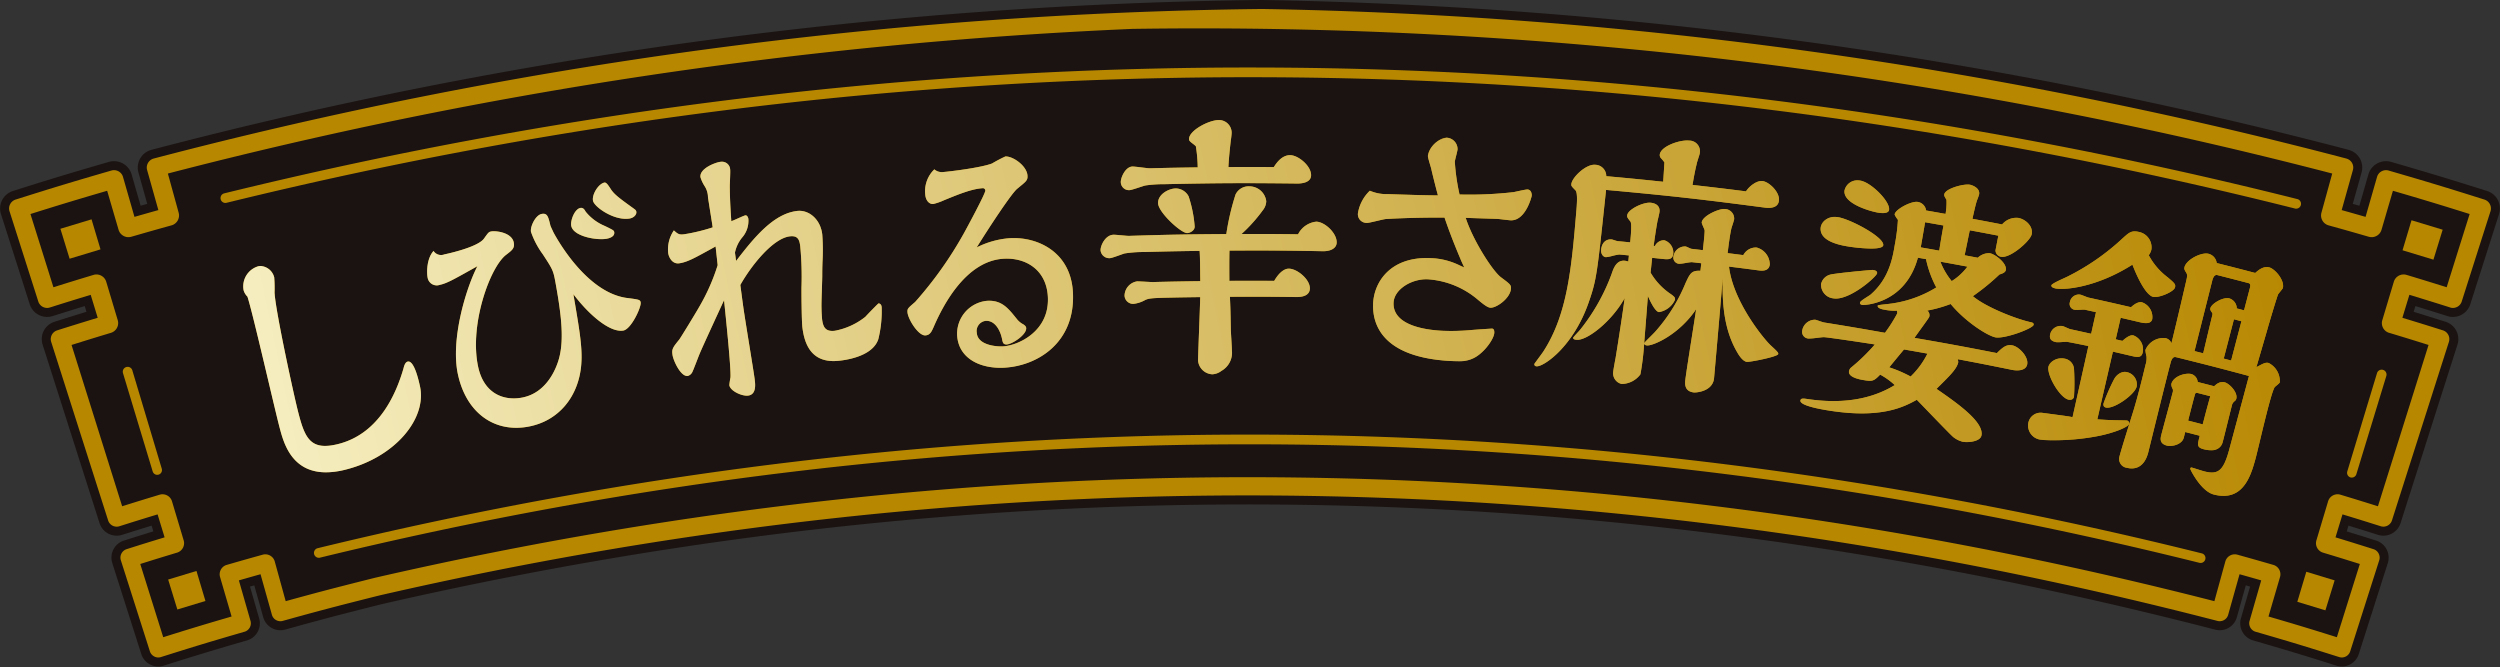 <svg xmlns="http://www.w3.org/2000/svg" xmlns:xlink="http://www.w3.org/1999/xlink" width="463.776" height="123.733" viewBox="0 0 463.776 123.733">
  <rect x="0" y="0" width="463.776" height="123.733" fill="#333333" stroke="none"/>
  <defs>
    <linearGradient id="linear-gradient" x1="1.022" y1="0.749" x2="0" y2="0.789" gradientUnits="objectBoundingBox">
      <stop offset="0" stop-color="#b78700"/>
      <stop offset="1" stop-color="#f6efc2"/>
    </linearGradient>
  </defs>
  <g id="title-lineup03" transform="translate(1.678 1.666)">
    <path id="パス_205" data-name="パス 205" d="M531.222,443.791a1.715,1.715,0,0,0,2.161-1.088c2.142-6.718,3.213-10.074,5.355-16.792a1.735,1.735,0,0,0-1.18-2.15c-7.059-2.234-10.6-3.3-17.694-5.361a1.733,1.733,0,0,0-2.174,1.135c-.855,2.98-1.282,4.469-2.138,7.447-1.771-.508-2.658-.759-4.431-1.257.838-2.985,1.257-4.476,2.093-7.46a1.733,1.733,0,0,0-1.25-2.108,848.088,848.088,0,0,0-201.116-27.74,847.7,847.7,0,0,0-205.6,27.74,1.732,1.732,0,0,0-1.25,2.106c.836,2.985,1.257,4.476,2.093,7.462-1.773.5-2.66.749-4.431,1.257l-2.14-7.447a1.732,1.732,0,0,0-2.172-1.135c-7.1,2.057-10.637,3.127-17.694,5.361a1.735,1.735,0,0,0-1.18,2.15c2.142,6.716,3.213,10.071,5.355,16.789a1.715,1.715,0,0,0,2.161,1.09c3.019-.954,4.529-1.423,7.554-2.345.518,1.7.777,2.556,1.295,4.256-3.006.917-4.508,1.382-7.507,2.332a1.7,1.7,0,0,0-1.122,2.133c4.222,13.242,6.332,19.861,10.556,33.1a1.665,1.665,0,0,0,2.065,1.122c2.844-.9,4.269-1.342,7.119-2.21.518,1.7.779,2.554,1.3,4.258-2.833.864-4.247,1.3-7.072,2.2a1.654,1.654,0,0,0-1.028,2.1c2.142,6.718,3.211,10.074,5.353,16.791a1.642,1.642,0,0,0,2.012,1.139c6.229-1.971,9.353-2.918,15.618-4.734a1.636,1.636,0,0,0,1.037-2.061c-.855-2.98-1.284-4.469-2.14-7.45,1.606-.461,2.409-.689,4.017-1.139.838,2.984,1.257,4.476,2.093,7.462a1.638,1.638,0,0,0,1.965,1.21c5.873-1.634,8.817-2.415,14.716-3.913,1.367-.348,2.05-.518,3.42-.858,114.189-26.2,227.488-24.6,340.879,4.77a1.638,1.638,0,0,0,1.965-1.21c.836-2.987,1.254-4.478,2.093-7.462,1.606.45,2.411.678,4.015,1.139-.855,2.98-1.282,4.469-2.138,7.45a1.634,1.634,0,0,0,1.037,2.061c6.263,1.815,9.389,2.763,15.618,4.734a1.64,1.64,0,0,0,2.01-1.139c2.142-6.718,3.213-10.074,5.355-16.791a1.655,1.655,0,0,0-1.028-2.1c-2.827-.894-4.241-1.331-7.072-2.2.518-1.7.777-2.554,1.3-4.258,2.85.868,4.273,1.31,7.117,2.21a1.666,1.666,0,0,0,2.067-1.122c4.222-13.239,6.334-19.859,10.556-33.1a1.7,1.7,0,0,0-1.122-2.131c-3-.949-4.5-1.417-7.509-2.332.521-1.7.779-2.554,1.3-4.258,3.025.922,4.538,1.391,7.554,2.345" transform="translate(-78.394 -388.416)" fill="#1a1311"/>
    <path id="パス_206" data-name="パス 206" d="M531.222,443.791a1.715,1.715,0,0,0,2.161-1.088c2.142-6.718,3.213-10.074,5.355-16.792a1.735,1.735,0,0,0-1.18-2.15c-7.059-2.234-10.6-3.3-17.694-5.361a1.733,1.733,0,0,0-2.174,1.135c-.855,2.98-1.282,4.469-2.138,7.447-1.771-.508-2.658-.759-4.431-1.257.838-2.985,1.257-4.476,2.093-7.46a1.733,1.733,0,0,0-1.25-2.108,848.088,848.088,0,0,0-201.116-27.74,847.7,847.7,0,0,0-205.6,27.74,1.732,1.732,0,0,0-1.25,2.106c.836,2.985,1.257,4.476,2.093,7.462-1.773.5-2.66.749-4.431,1.257l-2.14-7.447a1.732,1.732,0,0,0-2.172-1.135c-7.1,2.057-10.637,3.127-17.694,5.361a1.735,1.735,0,0,0-1.18,2.15c2.142,6.716,3.213,10.071,5.355,16.789a1.715,1.715,0,0,0,2.161,1.09c3.019-.954,4.529-1.423,7.554-2.345.518,1.7.777,2.556,1.295,4.256-3.006.917-4.508,1.382-7.507,2.332a1.7,1.7,0,0,0-1.122,2.133c4.222,13.242,6.332,19.861,10.556,33.1a1.665,1.665,0,0,0,2.065,1.122c2.844-.9,4.269-1.342,7.119-2.21.518,1.7.779,2.554,1.3,4.258-2.833.864-4.247,1.3-7.072,2.2a1.654,1.654,0,0,0-1.028,2.1c2.142,6.718,3.211,10.074,5.353,16.791a1.642,1.642,0,0,0,2.012,1.139c6.229-1.971,9.353-2.918,15.618-4.734a1.636,1.636,0,0,0,1.037-2.061c-.855-2.98-1.284-4.469-2.14-7.45,1.606-.461,2.409-.689,4.017-1.139.838,2.984,1.257,4.476,2.093,7.462a1.638,1.638,0,0,0,1.965,1.21c5.873-1.634,8.817-2.415,14.716-3.913,1.367-.348,2.05-.518,3.42-.858,114.189-26.2,227.488-24.6,340.879,4.77a1.638,1.638,0,0,0,1.965-1.21c.836-2.987,1.254-4.478,2.093-7.462,1.606.45,2.411.678,4.015,1.139-.855,2.98-1.282,4.469-2.138,7.45a1.634,1.634,0,0,0,1.037,2.061c6.263,1.815,9.389,2.763,15.618,4.734a1.64,1.64,0,0,0,2.01-1.139c2.142-6.718,3.213-10.074,5.355-16.791a1.655,1.655,0,0,0-1.028-2.1c-2.827-.894-4.241-1.331-7.072-2.2.518-1.7.777-2.554,1.3-4.258,2.85.868,4.273,1.31,7.117,2.21a1.666,1.666,0,0,0,2.067-1.122c4.222-13.239,6.334-19.859,10.556-33.1a1.7,1.7,0,0,0-1.122-2.131c-3-.949-4.5-1.417-7.509-2.332.521-1.7.779-2.554,1.3-4.258C526.693,442.368,528.205,442.837,531.222,443.791Z" transform="translate(-78.394 -388.416)" fill="none" stroke="#1a1311" stroke-linecap="round" stroke-linejoin="round" stroke-width="3.337"/>
    <path id="パス_207" data-name="パス 207" d="M293.972,408.543c-2.31-.71-3.464-1.062-5.779-1.754-.666,2.227-1,3.343-1.666,5.57,2.3.687,3.441,1.035,5.734,1.741.683-2.223,1.026-3.334,1.711-5.557" transform="translate(157.49 -367.595)" fill="#b78700"/>
    <path id="パス_208" data-name="パス 208" d="M277.378,442.927c2.086.625,3.128.941,5.21,1.583.685-2.223,1.028-3.337,1.713-5.557-2.1-.646-3.151-.966-5.257-1.6-.666,2.227-1,3.343-1.666,5.57" transform="translate(147.121 -332.952)" fill="#b78700"/>
    <path id="パス_209" data-name="パス 209" d="M84.567,414.018c2.291-.7,3.439-1.052,5.734-1.737-.666-2.227-1-3.343-1.664-5.572-2.313.691-3.469,1.041-5.777,1.751.683,2.221,1.024,3.334,1.707,5.557" transform="translate(-73.333 -367.686)" fill="#b78700"/>
    <path id="パス_210" data-name="パス 210" d="M93.936,444.434c2.082-.64,3.125-.956,5.212-1.579l-1.664-5.57c-2.1.627-3.155.945-5.254,1.591.683,2.221,1.024,3.334,1.707,5.557" transform="translate(-62.714 -333.033)" fill="#b78700"/>
    <path id="パス_211" data-name="パス 211" d="M531.222,443.79a1.715,1.715,0,0,0,2.163-1.088c2.142-6.716,3.211-10.074,5.353-16.789a1.735,1.735,0,0,0-1.18-2.153c-7.057-2.232-10.6-3.3-17.694-5.361a1.731,1.731,0,0,0-2.172,1.137c-.855,2.98-1.282,4.467-2.14,7.447-1.771-.51-2.656-.762-4.431-1.259.838-2.984,1.257-4.476,2.093-7.46a1.73,1.73,0,0,0-1.25-2.108,848.08,848.08,0,0,0-201.114-27.74,847.786,847.786,0,0,0-205.6,27.74,1.731,1.731,0,0,0-1.252,2.106c.838,2.984,1.257,4.478,2.095,7.462-1.775.5-2.66.749-4.433,1.259-.855-2.98-1.282-4.469-2.138-7.45a1.732,1.732,0,0,0-2.172-1.135c-7.1,2.057-10.637,3.13-17.694,5.361a1.735,1.735,0,0,0-1.182,2.15L83.825,442.7a1.715,1.715,0,0,0,2.163,1.09c3.017-.954,4.527-1.423,7.552-2.345l1.3,4.258c-3.008.915-4.51,1.38-7.507,2.33a1.7,1.7,0,0,0-1.124,2.133c4.222,13.242,6.334,19.861,10.556,33.1a1.667,1.667,0,0,0,2.067,1.12c2.844-.9,4.267-1.342,7.119-2.21.518,1.7.777,2.556,1.3,4.258-2.833.864-4.247,1.3-7.074,2.2a1.654,1.654,0,0,0-1.028,2.1l5.355,16.789a1.638,1.638,0,0,0,2.01,1.139c6.229-1.971,9.355-2.916,15.618-4.732a1.636,1.636,0,0,0,1.037-2.063c-.855-2.978-1.282-4.469-2.138-7.448,1.6-.463,2.409-.689,4.015-1.141.838,2.985,1.257,4.478,2.095,7.462a1.637,1.637,0,0,0,1.965,1.21c5.871-1.632,8.815-2.415,14.714-3.913,1.367-.346,2.052-.518,3.42-.858,114.189-26.2,227.49-24.6,340.879,4.77a1.637,1.637,0,0,0,1.965-1.21c.838-2.985,1.257-4.478,2.093-7.462,1.609.452,2.411.678,4.017,1.141-.855,2.978-1.284,4.467-2.14,7.448a1.638,1.638,0,0,0,1.037,2.063c6.266,1.813,9.389,2.761,15.62,4.732a1.638,1.638,0,0,0,2.01-1.139c2.142-6.716,3.211-10.074,5.353-16.789a1.654,1.654,0,0,0-1.028-2.1c-2.825-.894-4.239-1.333-7.072-2.2.518-1.7.779-2.556,1.3-4.26,2.85.868,4.275,1.31,7.119,2.21a1.665,1.665,0,0,0,2.065-1.12c4.224-13.242,6.334-19.861,10.558-33.1a1.7,1.7,0,0,0-1.124-2.131c-3-.949-4.5-1.414-7.507-2.33.518-1.7.776-2.556,1.3-4.26,3.025.922,4.536,1.391,7.552,2.345m-11.3,4.71c2.925.883,4.384,1.333,7.3,2.249-3.755,11.97-5.632,17.952-9.389,29.92-2.79-.875-4.19-1.306-6.987-2.153a1.842,1.842,0,0,0-2.272,1.274l-2.144,7.162a1.835,1.835,0,0,0,1.167,2.308c2.754.832,4.13,1.257,6.878,2.118-1.707,5.434-2.558,8.149-4.262,13.585-5.06-1.589-7.6-2.357-12.683-3.842l2.123-7.266a1.818,1.818,0,0,0-1.169-2.293c-2.709-.783-4.064-1.167-6.778-1.924a1.821,1.821,0,0,0-2.2,1.338c-.8,2.918-1.207,4.378-2.01,7.3-113.5-29.126-226.859-30.588-341.086-4.373-1.376.341-2.063.514-3.437.862-5.321,1.35-7.974,2.052-13.274,3.511-.8-2.918-1.205-4.378-2.01-7.3a1.822,1.822,0,0,0-2.2-1.338c-2.714.755-4.07,1.141-6.778,1.924a1.821,1.821,0,0,0-1.171,2.293l2.123,7.266c-5.084,1.485-7.62,2.253-12.683,3.842-1.7-5.436-2.556-8.151-4.26-13.585,2.748-.862,4.122-1.286,6.876-2.118a1.834,1.834,0,0,0,1.167-2.308c-.858-2.865-1.286-4.3-2.144-7.162a1.841,1.841,0,0,0-2.27-1.274c-2.8.847-4.2,1.278-6.989,2.153-3.755-11.968-5.632-17.95-9.387-29.92,2.918-.915,4.378-1.365,7.3-2.249a1.89,1.89,0,0,0,1.274-2.34c-.858-2.865-1.289-4.3-2.146-7.162a1.9,1.9,0,0,0-2.374-1.242c-2.97.9-4.452,1.355-7.415,2.285-1.7-5.436-2.556-8.151-4.262-13.585,5.681-1.781,8.527-2.645,14.231-4.311l2.123,7.264a1.911,1.911,0,0,0,2.381,1.259c2.959-.855,4.442-1.278,7.407-2.1a1.909,1.909,0,0,0,1.361-2.321c-.8-2.918-1.205-4.38-2.01-7.3a857.679,857.679,0,0,1,178.908-26.833,833.656,833.656,0,0,1,222.6,26.833c-.8,2.918-1.205,4.38-2.01,7.3a1.909,1.909,0,0,0,1.361,2.321c2.965.823,4.448,1.246,7.407,2.1a1.907,1.907,0,0,0,2.379-1.259c.849-2.906,1.276-4.358,2.125-7.264,5.7,1.666,8.55,2.53,14.231,4.311-1.707,5.434-2.558,8.149-4.262,13.585-2.963-.93-4.446-1.387-7.415-2.285A1.9,1.9,0,0,0,520.8,439c-.858,2.865-1.289,4.3-2.146,7.162a1.888,1.888,0,0,0,1.274,2.34" transform="translate(-78.394 -388.417)" fill="#b78700"/>
    <path id="パス_212" data-name="パス 212" d="M282.326,439.769a.892.892,0,0,0,1.105-.608c2.223-7.283,3.334-10.927,5.555-18.212a.9.9,0,1,0-1.73-.523c-2.206,7.287-3.307,10.933-5.51,18.225a.889.889,0,0,0,.58,1.118" transform="translate(152.025 -352.872)" fill="#b78700"/>
    <path id="パス_213" data-name="パス 213" d="M88.929,419.575a.9.9,0,0,0-.606,1.126c2.2,7.292,3.3,10.938,5.506,18.229a.881.881,0,1,0,1.687-.508c-2.185-7.3-3.277-10.946-5.461-18.242a.9.9,0,0,0-1.126-.606" transform="translate(-67.186 -353.149)" fill="#b78700"/>
    <path id="パス_214" data-name="パス 214" d="M482.054,417.911q-192.144-48.275-384.58-1.054a.9.9,0,1,0,.459,1.747q191.952-47.11,383.652,1.054a.905.905,0,1,0,.469-1.747" transform="translate(-57.569 -382.651)" fill="#b78700"/>
    <path id="パス_215" data-name="パス 215" d="M455.185,447.477c-116.623-29.073-232.853-29.4-349.653-.96a.906.906,0,0,0,.459,1.749c116.491-28.365,232.414-28.04,348.725.958a.906.906,0,0,0,.469-1.747" transform="translate(-48.346 -346.472)" fill="#b78700"/>
    <path id="パス_216" data-name="パス 216" d="M108.973,437.9c1.246,4.832,2.281,7.174,7.39,5.9,7.842-1.956,10.906-9.779,12.145-14.059.147-.621.367-1.148.779-1.242,1.19-.267,2.029,3.488,2.266,4.553,1.338,5.988-4.559,13.19-13.86,15.507-9.434,2.351-11.3-4.508-12.147-7.725-1.022-3.868-4.983-21.318-5.993-24.386a2.684,2.684,0,0,1-.7-1.158,3.88,3.88,0,0,1,2.688-4.465,2.66,2.66,0,0,1,2.987,2.08,27.187,27.187,0,0,1,.06,2.773c.134,3.238,3.571,19.049,4.39,22.221" transform="translate(-55.33 -363.09)" fill="#b78700"/>
    <path id="パス_217" data-name="パス 217" d="M151.752,424.914c2.338.3,2.53.329,2.611.841.141.873-1.754,4.971-3.226,5.214-2.485.414-6.37-2.927-9.254-6.743,1.163,6.816,1.779,10.261,1.417,13.53-.621,5.589-4.166,9.939-9.645,11.014-6.421,1.261-11.68-2.549-13.2-9.717-1.372-6.458,1.513-15.936,3.618-20.019-4.166,2.325-5.589,3.166-6.944,3.452a1.713,1.713,0,0,1-2.274-1.267c-.2-.913-.228-3.567,1.088-5.015a1.662,1.662,0,0,0,2,.64c1.835-.384,6.355-1.534,7.354-2.933.794-1.111.883-1.233,1.31-1.318.945-.184,3.866.207,4.218,2.046.2,1.073-.314,1.434-1.419,2.283-2.974,2.268-6.825,12.87-5.214,20.659,1.073,5.193,4.873,6.477,8.222,5.82,4.753-.934,6.466-5.839,6.869-7.5.932-3.661.241-8.552-.736-13.922-.39-2.148-.527-2.389-2.349-5.173a15.567,15.567,0,0,1-2.18-4.143c-.181-.971.845-3.119,1.984-3.326,1.043-.19,1.212.467,1.6,2.086.036.2.5,1.126.58,1.323,1.18,2.217,6.494,11.172,13.568,12.173m-4.034-13.348c1.534.745,1.69.826,1.741,1.133.151.926-1.112,1.186-1.442,1.242-1.933.322-6.2-.471-6.537-2.417-.171-.973.627-3.119,1.722-3.307.523-.092.8.39.947.683a9.028,9.028,0,0,0,3.569,2.667m5.845-2.635c.081.514-.457,1.124-1.261,1.252-2.889.463-6.6-2.182-6.786-3.311-.207-1.231,1.086-3.185,2.14-3.36.335-.055.655.42,1.182,1.229.649,1,1.658,1.728,4.35,3.672.222.173.335.262.375.518" transform="translate(-37.19 -371.314)" fill="#b78700"/>
    <path id="パス_218" data-name="パス 218" d="M149.637,428.475c.288,2.163,1.867,11.55,2.127,13.51.122.928.384,2.882-1.2,3.1-1.129.151-3.341-.853-3.492-1.933a12.508,12.508,0,0,1,.213-1.449c.119-1.8-.93-11.731-1.193-14.319-.73,1.57-3.921,8.484-4.51,9.884-.243.563-1.139,2.974-1.359,3.407a1.351,1.351,0,0,1-.862.762c-1.271.192-2.654-2.75-2.831-3.88-.164-1.079.021-1.372,1.25-2.874.235-.3,2.961-4.751,3.674-6.01a37.373,37.373,0,0,0,3.45-7.791l-.384-3.462c-3.693,2.035-5.143,2.886-6.731,3.121-1.312.2-1.943-1.129-2.054-1.85a6.232,6.232,0,0,1,1.047-4.256c.783.725,1.043.843,1.984.706a34.356,34.356,0,0,0,5.214-1.267c-.122-.875-.757-4.777-.873-5.6a3.928,3.928,0,0,0-.568-1.967,6.793,6.793,0,0,1-.823-1.724c-.23-1.647,2.795-2.748,3.659-2.863a1.54,1.54,0,0,1,1.845,1.38c.062.465-.07,2.7-.066,3.155.009.975.019,2.724.279,6.464.416-.107,2.319-1.039,2.6-1.075.333-.043.527.352.567.659a4.709,4.709,0,0,1-1.054,3.334,6.412,6.412,0,0,0-1.434,2.918c.083.619.126.928.207,1.547,3.33-4.328,6.921-8.762,11.328-9.276,2.18-.254,4.35,1.547,4.663,4.388a38.658,38.658,0,0,1,.041,5.071c-.045,1.355-.043,1.641-.045,2.566,0,.723-.124,4-.134,4.67a30.436,30.436,0,0,0,.092,3.339c.183,1.6.691,2.379,2.347,2.2a12.942,12.942,0,0,0,5.681-2.588c.25-.288,2.362-2.483,2.453-2.492s.521.053.58.674a21.665,21.665,0,0,1-.623,5.965c-1.105,3.347-6.477,3.91-7.3,4-5.237.576-6.436-3.292-6.786-6.236-.134-1.135-.179-5.843-.166-7.36a59.1,59.1,0,0,0-.228-7.616c-.151-1.291-.476-2.039-1.937-1.865-3.061.365-7.034,5.218-9.18,9.02.209,1.564.311,2.349.523,3.915" transform="translate(-13.449 -373.361)" fill="#b78700"/>
    <path id="パス_219" data-name="パス 219" d="M175.433,416.4c5.218-.324,11.435,2.554,11.787,10.135.429,9.193-6.481,13.476-12.57,13.875-4.683.307-8.585-1.728-8.9-5.824a6.138,6.138,0,0,1,5.489-6.554c2.775-.192,4,1.4,5.549,3.334a3.661,3.661,0,0,0,1.216,1.02c.425.265.535.491.548.7.075,1.246-2.577,2.97-3.584,3.036-.687.043-.768-.371-.892-.986-.369-1.826-1.431-3.5-3.042-3.388A1.894,1.894,0,0,0,169.389,434c.162,2.227,3.584,2.56,4.909,2.475,2.788-.183,8.608-2.8,8.269-9.188-.269-5.088-4.188-7.328-8.256-7.066-6.923.444-11.125,8.516-12.873,12.521-.427.975-.7,1.626-1.566,1.7-1.331.115-3.23-3-3.341-4.245-.066-.725.064-.789,1.41-1.952a71.36,71.36,0,0,0,8.979-12.621c.668-1.2,4.081-7.533,4.045-8.053a.454.454,0,0,0-.555-.429c-1.954.134-4.326,1.084-7.151,2.244a10.4,10.4,0,0,1-1.954.678c-.757.062-1.393-.67-1.478-1.7a5.622,5.622,0,0,1,1.679-4.727,2.135,2.135,0,0,0,1.63.5c1.146-.09,6.916-.772,9.075-1.589a27.02,27.02,0,0,1,2.47-1.3c1.393-.085,4,1.741,4.1,3.556.051.883-.23,1.054-1.871,2.4-1.1.847-5.6,7.753-7.548,10.912a16.263,16.263,0,0,1,6.065-1.707" transform="translate(10.146 -373.891)" fill="#b78700"/>
    <path id="パス_220" data-name="パス 220" d="M205.515,427.911c.939-1.606,1.924-2.274,2.718-2.266,1.538.015,3.932,1.973,3.9,3.689-.015.937-.764,1.6-2.522,1.577-4.924-.06-7.388-.068-12.311-.043.1,2.182.107,2.592.169,6.029.013.617.2,3.379.2,3.951a3.855,3.855,0,0,1-1.933,3.757,3.035,3.035,0,0,1-1.626.636,2.793,2.793,0,0,1-2.711-2.515c-.011-.883.371-9.935.393-11.806-2.481.032-3.721.053-6.2.109-3.145.068-3.42.188-3.968.41a5.846,5.846,0,0,1-2.246.742,1.612,1.612,0,0,1-1.621-1.51A2.743,2.743,0,0,1,180.09,428c.467-.013,2.515.139,2.935.128,3.511-.09,5.267-.122,8.781-.169-.013-.934-.017-1.4-.03-2.338-.026-1.873-.03-2.34-.09-3.275-4.141.053-6.212.1-10.351.211a21.985,21.985,0,0,0-3.554.262c-.41.1-2.313.858-2.733.875a1.623,1.623,0,0,1-1.741-1.444c-.034-.883.879-2.844,2.383-2.9.469-.017,2.5.226,2.927.213,7.2-.226,10.807-.292,18.014-.337a46.413,46.413,0,0,1,1.713-7.337,2.693,2.693,0,0,1,2.613-1.515,3.157,3.157,0,0,1,3.085,2.763,2.846,2.846,0,0,1-.67,1.713,28.487,28.487,0,0,1-3.919,4.365c4.194-.011,6.293,0,10.487.053a4.3,4.3,0,0,1,3.381-2.34c1.557.026,3.825,2.1,3.785,3.868-.026,1.143-1.254,1.638-2.564,1.613-6.931-.13-10.4-.154-17.329-.117-.041,1.662-.026,4.107-.017,5.615,3.326-.019,4.99-.017,8.318,0m-.058-21.107c.433-.674,1.451-2.227,3.036-2.212,1.487.015,3.906,1.973,3.878,3.74-.019,1.3-1.6,1.538-2.6,1.525-9.856-.117-14.786-.094-24.64.122a23.6,23.6,0,0,0-3.52.241c-.471.113-2.5.851-2.929.864a1.518,1.518,0,0,1-1.619-1.457c-.03-.883.862-2.888,2.155-2.927.527-.017,2.786.339,3.266.326,3.541-.09,5.312-.124,8.851-.171a27.225,27.225,0,0,0-.341-3.9c-.13-.2-.973-.766-1.073-.922a.552.552,0,0,1-.2-.414c-.026-1.609,3.674-3.533,5.513-3.548a2.358,2.358,0,0,1,2.387,2.534c0,.1-.094.988-.141,1.2-.324,2.756-.41,4.16-.454,4.994,3.371-.019,5.054-.019,8.425,0m-16.075,12.245c-1.129.019-5.361-3.846-5.4-5.56-.038-1.613,1.935-2.7,3.268-2.722a2.707,2.707,0,0,1,2.4,1.466,23.361,23.361,0,0,1,1.124,5.6c.011.781-.926,1.21-1.4,1.218" transform="translate(29.175 -377.47)" fill="#b78700"/>
    <path id="パス_221" data-name="パス 221" d="M209.328,405.513c-.075-.42-.668-2.163-.653-2.528.068-1.5,2.089-3.443,3.535-3.373a2.128,2.128,0,0,1,1.967,2.133c-.017.363-.489,2-.506,2.315a37.941,37.941,0,0,0,.875,6.086,71.809,71.809,0,0,0,10-.437c.435-.075,2.283-.518,2.615-.495.715.049.8.89.779,1.15-.011.154-1.15,4.757-3.983,4.567-.378-.026-2.025-.237-2.355-.258-.237-.015-5.3-.162-5.916-.2,1.374,4.241,5.02,9.888,6.534,11.021,1.681,1.259,1.911,1.429,1.865,2.1-.124,1.815-2.705,3.622-3.814,3.552-.506-.032-1.214-.544-2.406-1.553a15.914,15.914,0,0,0-9.2-3.716c-2.929-.137-6.263,1.815-6.359,4.361-.169,4.467,6.748,5.071,9.088,5.19a39.766,39.766,0,0,0,5.207-.13c.6-.058,3.889-.282,3.981-.277.414.028.425.548.408.809-.06.932-1.229,2.684-2.485,3.75-1.545,1.31-2.7,1.6-5.615,1.446-12.151-.653-14.522-6.3-14.385-10.558.132-4.051,3.191-8.877,10.72-8.523a13.066,13.066,0,0,1,5.135,1.25c.139.06.73.352,1.052.476-.292-.642-.544-1.175-.708-1.6-1.786-4.211-2.656-6.8-2.946-7.65-5.965-.038-10.507.245-10.848.265-.525.03-3.049.734-3.522.721a1.614,1.614,0,0,1-1.7-1.769,7.419,7.419,0,0,1,2.212-4.2,7.745,7.745,0,0,0,3.358.629c1.664.06,7.8.265,9.276.232-.367-1.318-1.011-3.9-1.21-4.794" transform="translate(54.542 -375.732)" fill="#b78700"/>
    <path id="パス_222" data-name="パス 222" d="M250.284,409.289c.774-1.158,2.15-2.031,3.059-1.911,1.291.169,3.264,2.112,3.053,3.659-.2,1.493-1.924,1.365-2.682,1.265-11.733-1.551-17.613-2.206-29.387-3.277-1.651,15.509-1.713,16.508-3.2,20.8-2.914,8.422-8.439,12.019-9.668,11.925-.273-.021-.448-.139-.422-.45,0-.049,1.38-1.875,1.641-2.27,4.489-6.9,5.254-15.535,6.142-26.1.092-1.088.282-3.369-.158-3.823-.708-.736-.8-.8-.768-1.158.1-1.244,2.72-3.738,4.4-3.593a2.108,2.108,0,0,1,2.078,2.116c4.226.384,6.336.591,10.556,1.037.032-.311.222-3.479.233-3.584a6.367,6.367,0,0,0-.6-.742.87.87,0,0,1-.267-.708c.162-1.549,3.755-2.79,5.442-2.6a1.979,1.979,0,0,1,1.984,2.317c-.034.309-.529,1.666-.565,1.975-.348,1.374-.632,3.016-.785,3.94,3.97.448,5.954.687,9.92,1.188m-17.7,15.063a12.18,12.18,0,0,0,3.8,4.017c.651.491.779.61.732,1.022a4,4,0,0,1-2.963,2.291c-.832-.09-1.916-2.662-2.069-2.991-.083,1.246-.585,7.362-.685,8.764.066-.2,1.766-1.8,2.086-2.185a31.548,31.548,0,0,0,5.577-8.956c.811-1.737,1.077-2.387,2.769-2.293.066-.559.1-.836.164-1.4-.693-.081-1.039-.122-1.732-.2-.326-.038-2.027.343-2.4.3a1.143,1.143,0,0,1-1.05-1.214,2.154,2.154,0,0,1,2.266-2c.188.021.9.416,1.092.437l2.112.245c.03-.258.346-2.942.331-3.625.023-.2-.57-1.271-.54-1.527.145-1.239,3.283-2.6,4.279-2.475a1.769,1.769,0,0,1,1.739,1.89c-.032.258-.41,1.365-.489,1.615-.277,1.067-.572,3.439-.725,4.678,1.163.143,1.745.218,2.908.367a2.644,2.644,0,0,1,2.473-1.408,3.281,3.281,0,0,1,2.443,3.157c-.175,1.286-1.444,1.169-2.1,1.082-2.185-.29-3.279-.431-5.466-.7.757,6.485,6.46,13.423,7.725,14.6,1.239,1.152,1.444,1.357,1.408,1.615-.073.514-5.325,1.525-5.824,1.459-.821-.109-1.581-1.414-1.807-1.811-2.545-4.367-2.773-9.419-2.665-13.754-.693,8.294-1.6,18.5-1.615,18.658-.3,2.426-3.354,2.626-3.761,2.577-1.807-.216-1.632-1.709-1.553-2.381.224-1.911,1.707-11,1.995-13.06-3.183,4.755-8.03,6.837-9.131,6.722-.457-.049-.48-.26-.514-.367a47.659,47.659,0,0,1-.693,5.728,4.4,4.4,0,0,1-3.479,1.786,2.038,2.038,0,0,1-1.557-2.347c.03-.309.335-2.005.414-2.362.691-4.218,1.357-8.644,1.707-11.219-2.447,4.407-7.017,7.9-8.894,7.735-.228-.019-.687-.06-.661-.369.013-.154,1.126-1.259,1.338-1.553a36.991,36.991,0,0,0,5.788-10.278c.384-1.16,1.041-3.04,3.1-2.315.045-.454.066-.681.111-1.137-.693-.068-1.041-.1-1.734-.169-.375-.036-2.174.525-2.549.489-.467-.043-.941-.555-.864-1.385.113-1.239.847-2.01,1.975-1.9.141.013.875.292,1.062.309.941.09,1.41.137,2.349.228l.021-.207c.087-.879.322-3.26.026-3.652-.6-.74-.634-.847-.6-1.156.107-1.086,2.974-2.477,4.352-2.336,1.045.109,1.754.655,1.645,1.687-.021.207-.288,1.38-.363,1.634-.006.051-.311,1.589-.727,4.681l.233.026a1.892,1.892,0,0,1,1.73-1.073,2.4,2.4,0,0,1,1.677,2.483c-.13,1.19-.973,1.1-2.142.971l-1.779-.188c-.113,1.1-.171,1.643-.286,2.739" transform="translate(71.932 -375.46)" fill="#b78700"/>
    <path id="パス_223" data-name="パス 223" d="M270.609,435.355c.945-.924,1.715-1.673,2.863-1.438,1.289.26,3.044,2.163,2.758,3.537-.254,1.222-1.869,1.207-2.827,1.011-4.013-.819-6.022-1.216-10.046-1.975a5.416,5.416,0,0,1,.087.544c-.241,1.278-1.741,2.684-4.036,4.956,3.868,2.671,8.841,6.146,8.341,8.644-.235,1.173-2.547,1.35-3.486,1.167a4.587,4.587,0,0,1-1.734-.864c-.538-.431-5.7-5.826-6.767-6.916-2.383,1.314-6.571,3.524-16.16,2.018-.9-.141-5.585-.853-5.434-1.882.07-.461.568-.388,1.291-.279,5.463.823,11.245.456,16.211-2.588a13.474,13.474,0,0,0-2.707-1.939c-1.19,1.22-1.431,1.284-3.066,1.016-.546-.09-2.908-.474-2.718-1.653a1.188,1.188,0,0,1,.388-.674,35.375,35.375,0,0,0,4.407-4.282c-1.376-.23-8.781-1.344-9.474-1.355-.418-.006-2.443.316-2.9.247a1.236,1.236,0,0,1-1.105-1.423,2.406,2.406,0,0,1,2.423-2.059c.23.034,1.344.465,1.621.506,4.529.732,6.79,1.114,11.309,1.918a28.186,28.186,0,0,0,2.268-3.571.973.973,0,0,0-.051-.535,9.133,9.133,0,0,1-2.349-.186c-.186-.03-1.295-.216-1.212-.727.017-.1.164-.134,1.668-.3a21.538,21.538,0,0,0,9.2-3.1,20.019,20.019,0,0,1-1.909-5.252l-1.5-.262c-2.394,8.766-10.2,8.781-10.242,8.774-.186-.03-.555-.09-.5-.45s1.726-1.248,2.007-1.517c3.394-2.976,4.049-6.816,4.452-9.225a35.151,35.151,0,0,0,.574-4.6c-.077-.117-.638-.845-.6-1.047.154-.926,3.1-2.488,4.292-2.283a1.847,1.847,0,0,1,1.54,1.585c1.442.25,2.163.378,3.607.636a12.275,12.275,0,0,0,.173-2.611c-.337-.587-.463-.715-.407-1.022.19-1.075,3.612-1.99,4.76-1.779.431.079,1.914.617,1.7,1.792a9.835,9.835,0,0,1-.412,1.139c-.267.9-.484,1.815-.828,3.39,2.2.41,3.3.619,5.5,1.045a3.46,3.46,0,0,1,3.042-1.205c1.282.254,2.756,1.506,2.447,3.034-.245,1.222-3.985,4.5-5.677,4.173a1.214,1.214,0,0,1-1.035-1.207l.523-2.705c-2.116-.41-3.174-.612-5.293-1-.407,1.933-.55,2.7-.958,4.634.977.181,1.466.273,2.441.459a3.073,3.073,0,0,1,2.21-.849c1.079.207,3.236,1.9,2.993,3.125-.1.51-.77.7-1.182.828a41.263,41.263,0,0,1-4.934,4.023c2.4,2.044,8.156,4.3,10.884,4.862.228.047.439.2.386.452-.147.713-5.436,2.656-7.091,2.327-1.427-.284-5.515-2.822-8.3-6.191a24.28,24.28,0,0,1-4.337,1.22,1.074,1.074,0,0,1,.361,1.175c-.028.154-1.786,2.53-2.737,3.893,6.125,1.06,9.182,1.626,15.29,2.82m-27.243-19.718c-1.41-.22-5.833-.883-5.423-3.659.211-1.442,1.944-2.025,3.174-1.839,2.276.343,8.663,3.735,8.418,5.22-.177,1.077-5.276.416-6.17.277m4.405,4.335c.61.1.651.422.627.574-.111.67-5.167,5.116-8.09,4.666A2.547,2.547,0,0,1,238,422.548a2.347,2.347,0,0,1,1.694-1.743c.693-.2,5.22-.668,7.844-.873l.233.038m.858-10.658c-1.564-.254-6.639-1.726-6.272-4.141a2.467,2.467,0,0,1,2.921-1.813c2.007.314,5.589,3.9,5.338,5.436-.134.819-1.7.563-1.986.518M250.646,438a23.935,23.935,0,0,1,3.974,1.7,15.438,15.438,0,0,0,3.115-4.247c-1.739-.314-2.609-.467-4.35-.772-1.1,1.327-1.649,1.995-2.739,3.324m9.278-21.649c.309-2,.448-2.773.785-4.666-1.361-.243-2.044-.363-3.407-.6-.324,1.865-.486,2.8-.811,4.661,1.374.239,2.061.361,3.432.606m.216,2.046a13.055,13.055,0,0,0,2.1,3.6,10.575,10.575,0,0,0,2.914-2.684c-2-.375-3.006-.559-5.013-.919" transform="translate(98.148 -371.523)" fill="#b78700"/>
    <path id="パス_224" data-name="パス 224" d="M279.85,416.263c1.348,1.141,1.513,1.329,1.378,1.886-.2.806-3,2-4.07,1.749-.841-.2-2.182-1.747-3.836-5.969-6.778,4.309-12.734,4.736-14.27,4.412-.141-.03-.841-.177-.755-.584.075-.356,2.536-1.376,3.034-1.641a43.248,43.248,0,0,0,10.182-7.076c1.186-1.067,1.634-1.5,3.008-1.182a2.915,2.915,0,0,1,2.317,3.313,2.847,2.847,0,0,1-.482,1.007,12.339,12.339,0,0,0,3.494,4.085m-13.03,26.364c1.306.088,1.914.122,3.236.164.286.013,2.138.023,2.272.058a.5.5,0,0,1,.375.625c-.145.606-2.942,1.756-6.2,2.336a38.8,38.8,0,0,1-10.338.567,2.643,2.643,0,0,1-2.148-3.119,2.322,2.322,0,0,1,2.558-1.843c4.593.612,5.007.668,5.638.809,1.178-5.278,1.766-7.917,2.946-13.193-.279-.062-4.013-.83-4.07-.789-.286-.009-1.615.13-1.937.062-.875-.188-1.267-.591-1.1-1.4a2,2,0,0,1,2.362-1.57c.186.041,1.148.514,1.376.563,1.551.337,2.327.508,3.874.855.358-1.6.538-2.406.9-4.009-.836-.186-1.252-.279-2.089-.463-.23-.051-1.527.092-1.8.032a1.111,1.111,0,0,1-.954-1.431,1.692,1.692,0,0,1,2-1.374c.186.041,1.214.478,1.444.529,3.164.7,4.745,1.056,7.9,1.79.5-.469,1.329-1.08,2.027-.915a2.9,2.9,0,0,1,1.909,3.123c-.243,1.011-1.549.753-2.336.57-1.406-.333-2.11-.5-3.518-.819-.369,1.6-.553,2.4-.922,4l1.242.288c.672-.591,1.438-1.158,2.039-1.018a2.776,2.776,0,0,1,1.724,3.183c-.254,1.062-1.079.866-2.18.606-1.34-.314-2.01-.469-3.349-.779-1.156,5.028-1.734,7.539-2.889,12.565m-5.35-3.659c-1.628-.361-4.053-4.553-3.716-6.129.228-1.067,1.856-1.728,3-1.481a2.115,2.115,0,0,1,1.747,2.089,42.366,42.366,0,0,1-.013,5c-.137.61-.792.572-1.02.521m6.946,1.466c-.452-.1-.516-.439-.435-.794a35.247,35.247,0,0,1,1.85-4.269c.578-1.039,1.417-1.751,2.47-1.5a2.321,2.321,0,0,1,1.818,2.673c-.363,1.519-4.254,4.23-5.7,3.893m27.9-7.477c1.327-.721,1.732-.932,2.278-.781a3.764,3.764,0,0,1,2.067,3.584c-.055.2-.877.8-.928.877-.753,1.02-3.01,11.251-3.59,13.355-.83,3.008-2.266,8.032-7.75,6.566-2.214-.591-4.051-4.075-4.29-4.623.013-.049-.049-.173-.036-.224a.211.211,0,0,1,.273-.143c.311.079,1.935.612,2.291.7,2.626.691,3.6-.117,4.681-4.134,1.455-5.423,2.182-8.132,3.635-13.557-5.41-1.451-8.119-2.148-13.551-3.49-.642-.16-.866.6-1.011,1.139-.3,1.133-.717,2.716-4.1,16.446-.9,3.686-3.488,3.055-3.932,2.948a1.651,1.651,0,0,1-1.438-2.057c.3-1.265,2.231-7.33,2.654-8.721.736-2.43,1.489-5.414,2.191-8.348a3.873,3.873,0,0,0,.181-1.56,5.581,5.581,0,0,1-.207-1.171,3.616,3.616,0,0,1,3.7-2.212,1.477,1.477,0,0,1,1.126.973c1.165-4.747,2.423-10.189,2.767-11.686.173-.749.2-1.022,0-1.393-.326-.508-.431-.693-.343-1.045.343-1.414,3.136-2.818,4.454-2.49a2.028,2.028,0,0,1,1.521,1.722c2.861.719,4.29,1.088,7.145,1.837.521-.456,1.5-1.327,2.588-1.039,1.126.3,2.916,2.453,2.534,3.857-.028.1-.841,1.065-.853,1.114-.149.177-1.818,5.811-2.035,6.613-.808,2.775-1.212,4.164-2.02,6.94m-7.823,3.524c.986-.979,1.715-.789,1.943-.73.911.239,2.47,1.89,2.163,3.044a.836.836,0,0,1-.314.454,1.351,1.351,0,0,0-.527.883c-.254.954-1.4,5.651-1.7,6.756-.427,1.606-2.2,1.621-3.458,1.293-1.344-.352-1.239-.753-.783-2.513-1.077-.279-1.617-.418-2.7-.693l-.271,1.058c-.32,1.259-2.193,1.694-3.091,1.47-1.474-.371-1.227-1.378-1.075-1.984.275-1.111,1.777-6.575,2.078-7.785a1.189,1.189,0,0,0,.043-.742,1.691,1.691,0,0,1-.258-.919c.363-1.463,2.615-2.133,3.757-1.845a1.693,1.693,0,0,1,1.135,1.468c1.222.311,1.833.469,3.053.785m5.542-14.082c.442-1.69.666-2.534,1.107-4.224.092-.352.092-.727-.237-.813-2.323-.608-3.486-.907-5.811-1.5-.61-.154-.858.64-.962,1.045-1.312,5.222-1.971,7.831-3.288,13.054.644.162.966.243,1.611.407.077-.3,1.367-5.766,1.647-6.874.09-.354.115-.454.015-.642-.258-.333-.395-.582-.331-.834.228-.907,2.421-2.121,3.494-1.845a1.97,1.97,0,0,1,1.406,1.869l1.348.352m-7.665,21.156c.427-1.662.661-2.566,1.4-5.222-.964-.25-1.444-.373-2.409-.619a.389.389,0,0,0-.369.122c-.073.085-.894,3.311-1.331,5.024,1.084.275,1.626.416,2.709.7m5.271-11.842c.766-2.916,1.148-4.375,1.911-7.292l-1.391-.363c-.759,2.918-1.139,4.378-1.9,7.294.553.145.828.215,1.378.361" transform="translate(120.585 -366.499)" fill="#b78700"/>
    <path id="合体_5" data-name="合体 5" d="M82.321-2045.944c-2.212-.59-4.047-4.077-4.289-4.62.013-.052-.047-.175-.036-.224a.212.212,0,0,1,.275-.145c.311.081,1.932.61,2.289.7,2.626.692,3.605-.117,4.683-4.135,1.455-5.423,2.181-8.134,3.635-13.555-5.41-1.453-8.122-2.15-13.55-3.492-.643-.16-.868.6-1.012,1.139-.3,1.132-.719,2.715-4.1,16.447-.909,3.686-3.488,3.056-3.934,2.948a1.652,1.652,0,0,1-1.436-2.059c.3-1.263,2.229-7.328,2.652-8.719.735-2.429,1.489-5.414,2.192-8.347a3.853,3.853,0,0,0,.177-1.56,5.884,5.884,0,0,1-.2-1.171,3.612,3.612,0,0,1,3.7-2.212,1.483,1.483,0,0,1,1.129.973c1.165-4.747,2.424-10.189,2.767-11.685.173-.751.2-1.023,0-1.4-.326-.508-.428-.693-.343-1.045.309-1.273,2.6-2.539,4.021-2.539a1.759,1.759,0,0,1,.435.049,2.031,2.031,0,0,1,1.519,1.722c2.861.719,4.292,1.086,7.147,1.837.518-.456,1.5-1.327,2.586-1.039,1.129.3,2.916,2.451,2.534,3.854-.026.1-.839,1.067-.853,1.116-.148.177-1.818,5.811-2.036,6.613-.806,2.777-1.211,4.164-2.018,6.937,1.325-.716,1.73-.93,2.279-.78a3.775,3.775,0,0,1,2.066,3.586c-.055.2-.877.806-.93.877-.753,1.021-3.008,11.251-3.59,13.354-.728,2.638-1.92,6.829-5.906,6.829A7.167,7.167,0,0,1,82.321-2045.944Zm1.875-25.2c.551.14.826.215,1.376.358.766-2.916,1.15-4.376,1.913-7.292l-1.393-.363C85.335-2075.524,84.956-2074.065,84.2-2071.147Zm-2.131-14.445c-1.314,5.223-1.973,7.833-3.29,13.056l1.613.407c.075-.3,1.364-5.766,1.647-6.873.09-.354.115-.454.015-.643-.261-.332-.4-.58-.333-.833.228-.907,2.424-2.12,3.5-1.846a1.974,1.974,0,0,1,1.4,1.869c.539.138.808.21,1.348.352.444-1.689.665-2.536,1.107-4.224.092-.353.092-.728-.237-.814-2.321-.607-3.484-.906-5.811-1.495a.6.6,0,0,0-.15-.02C82.374-2086.655,82.158-2085.96,82.065-2085.592Zm-358.506,27.335c-1.022-3.868-4.982-21.318-5.99-24.386a2.711,2.711,0,0,1-.707-1.158,3.884,3.884,0,0,1,2.69-4.465,2.051,2.051,0,0,1,.491-.062,2.8,2.8,0,0,1,2.5,2.139,27.32,27.32,0,0,1,.059,2.776c.132,3.239,3.571,19.051,4.39,22.221,1.246,4.832,2.281,7.177,7.39,5.9,7.843-1.954,10.905-9.781,12.146-14.058.147-.619.366-1.147.779-1.242,1.191-.266,2.029,3.486,2.265,4.553,1.337,5.988-4.559,13.19-13.86,15.507a14.816,14.816,0,0,1-3.571.482C-274.233-2050.052-275.711-2055.5-276.441-2058.257Zm356.977,3.938c-1.345-.35-1.242-.753-.783-2.514-1.08-.279-1.619-.418-2.7-.693-.106.423-.16.633-.268,1.058-.322,1.26-2.2,1.695-3.093,1.47-1.477-.371-1.225-1.378-1.076-1.983.277-1.112,1.779-6.575,2.08-7.785a1.2,1.2,0,0,0,.04-.741,1.707,1.707,0,0,1-.258-.919c.307-1.243,1.971-1.913,3.166-1.913a2.372,2.372,0,0,1,.59.067,1.693,1.693,0,0,1,1.135,1.467c1.225.311,1.835.467,3.056.786.984-.979,1.713-.789,1.941-.73.913.239,2.472,1.89,2.163,3.045a.843.843,0,0,1-.311.456,1.356,1.356,0,0,0-.529.881c-.254.953-1.4,5.651-1.7,6.756a2.043,2.043,0,0,1-2.209,1.461A5.016,5.016,0,0,1,80.536-2054.319Zm-1.611-10.349c-.073.09-.9,3.314-1.331,5.027,1.084.275,1.624.416,2.705.7.43-1.662.665-2.569,1.4-5.223-.962-.249-1.445-.371-2.407-.618a.305.305,0,0,0-.08-.01A.391.391,0,0,0,78.925-2064.668Zm-43.166,8.945a4.65,4.65,0,0,1-1.734-.864c-.538-.432-5.7-5.827-6.765-6.917-2.382,1.312-6.57,3.524-16.162,2.021-.9-.143-5.584-.856-5.433-1.885.07-.46.568-.388,1.291-.279,5.466.821,11.245.457,16.212-2.588a13.541,13.541,0,0,0-2.707-1.938c-1.189,1.22-1.43,1.284-3.066,1.016-.544-.09-2.905-.475-2.715-1.656a1.2,1.2,0,0,1,.388-.674,35.466,35.466,0,0,0,4.407-4.281c-1.375-.229-8.78-1.343-9.476-1.353-.192,0-.721.064-1.28.128a9.852,9.852,0,0,1-1.619.12,1.233,1.233,0,0,1-1.105-1.423,2.4,2.4,0,0,1,2.421-2.058c.23.034,1.346.464,1.622.508,4.529.729,6.792,1.113,11.311,1.915a28.365,28.365,0,0,0,2.265-3.571.935.935,0,0,0-.051-.536,9.2,9.2,0,0,1-2.346-.184c-.188-.031-1.3-.215-1.212-.729.017-.1.162-.132,1.669-.3a21.507,21.507,0,0,0,9.2-3.094,20.073,20.073,0,0,1-1.912-5.252l-1.5-.263c-2.391,8.766-10.2,8.783-10.24,8.775-.188-.033-.554-.091-.5-.45s1.725-1.251,2.005-1.519c3.394-2.976,4.051-6.815,4.452-9.22a34.561,34.561,0,0,0,.573-4.6c-.076-.117-.637-.846-.6-1.048.151-.923,3.1-2.488,4.292-2.282a1.847,1.847,0,0,1,1.538,1.585c1.445.249,2.165.378,3.607.635a11.929,11.929,0,0,0,.173-2.612c-.335-.586-.461-.715-.407-1.021.173-.971,2.974-1.809,4.362-1.813a2.1,2.1,0,0,1,.4.033c.433.079,1.916.615,1.7,1.792a9.8,9.8,0,0,1-.411,1.139c-.266.9-.484,1.817-.825,3.389,2.2.41,3.3.619,5.5,1.045a3.46,3.46,0,0,1,3.042-1.205c1.282.257,2.756,1.5,2.449,3.033-.248,1.223-3.987,4.5-5.679,4.173a1.216,1.216,0,0,1-1.035-1.207c.21-1.082.316-1.624.526-2.708-2.117-.407-3.177-.609-5.3-1-.4,1.932-.548,2.7-.958,4.632l2.443.458a3.066,3.066,0,0,1,2.208-.847c1.082.207,3.236,1.9,3,3.124-.1.509-.772.7-1.182.829a41.332,41.332,0,0,1-4.937,4.023c2.4,2.047,8.158,4.3,10.885,4.862.23.049.442.2.388.452-.149.714-5.435,2.657-7.093,2.327-1.427-.282-5.515-2.822-8.3-6.19a24.294,24.294,0,0,1-4.337,1.219,1.08,1.08,0,0,1,.363,1.176c-.027.154-1.786,2.53-2.737,3.894,6.123,1.063,9.182,1.623,15.287,2.82.945-.925,1.715-1.673,2.863-1.438,1.289.264,3.047,2.161,2.761,3.538-.254,1.222-1.869,1.208-2.827,1.01-4.015-.819-6.023-1.215-10.046-1.975-.009.049.106.441.087.543-.243,1.279-1.743,2.684-4.037,4.959,3.865,2.669,8.839,6.146,8.339,8.642-.184.923-1.657,1.23-2.732,1.23A4.032,4.032,0,0,1,35.759-2055.723Zm-13.62-13.8a23.855,23.855,0,0,1,3.974,1.7,15.437,15.437,0,0,0,3.115-4.247c-1.739-.313-2.606-.468-4.348-.772C23.78-2071.523,23.23-2070.854,22.139-2069.525Zm11.593-16a10.663,10.663,0,0,0,2.916-2.686c-2.005-.375-3.008-.556-5.013-.919A13.112,13.112,0,0,0,33.732-2085.522Zm-5.745-6.256c1.372.238,2.058.361,3.43.6.311-2,.448-2.773.788-4.665-1.364-.243-2.044-.362-3.407-.6C28.472-2094.576,28.311-2093.642,27.987-2091.778ZM50.1-2056.124a2.645,2.645,0,0,1-2.15-3.117,2.325,2.325,0,0,1,2.56-1.846c4.591.613,5.008.666,5.637.809,1.177-5.276,1.769-7.917,2.946-13.193-.277-.061-4.012-.83-4.07-.789-.12,0-.42.02-.753.041a6.849,6.849,0,0,1-1.182.021c-.875-.188-1.27-.591-1.1-1.4a2,2,0,0,1,2.36-1.57c.188.04,1.147.514,1.378.563,1.549.338,2.326.51,3.875.855.356-1.6.537-2.406.894-4.008-.834-.188-1.252-.28-2.088-.462a5.614,5.614,0,0,0-.862.017,5.794,5.794,0,0,1-.941.012,1.109,1.109,0,0,1-.954-1.431,1.718,1.718,0,0,1,1.632-1.415,1.7,1.7,0,0,1,.369.041c.188.041,1.214.478,1.444.529,3.164.7,4.747,1.056,7.9,1.788.5-.467,1.329-1.075,2.029-.913a2.9,2.9,0,0,1,1.909,3.123c-.243,1.012-1.551.753-2.336.57-1.409-.333-2.112-.5-3.521-.821-.366,1.6-.553,2.4-.922,4l1.244.288c.672-.59,1.438-1.16,2.038-1.017a2.772,2.772,0,0,1,1.724,3.182c-.251,1.063-1.077.867-2.18.608-1.337-.316-2.008-.473-3.347-.781-1.156,5.027-1.734,7.539-2.893,12.566,1.308.087,1.918.123,3.241.164.282.013,2.136.026,2.27.056a.5.5,0,0,1,.375.627c-.145.6-2.941,1.753-6.195,2.336a46.8,46.8,0,0,1-7.914.7A14.785,14.785,0,0,1,50.1-2056.124Zm-293.495-12.14c-1.372-6.458,1.513-15.936,3.62-20.02-4.166,2.324-5.589,3.166-6.943,3.454a1.715,1.715,0,0,1-2.274-1.267c-.2-.917-.23-3.571,1.086-5.018a1.662,1.662,0,0,0,2,.64c1.835-.384,6.358-1.534,7.356-2.933.792-1.112.884-1.234,1.308-1.319.946-.184,3.866.2,4.218,2.043.2,1.076-.314,1.437-1.417,2.285-2.975,2.268-6.826,12.871-5.216,20.66,1.074,5.192,4.873,6.476,8.222,5.819,4.753-.934,6.466-5.839,6.869-7.5.932-3.661.241-8.553-.736-13.922-.39-2.148-.526-2.389-2.348-5.171a15.671,15.671,0,0,1-2.181-4.145c-.179-.97.845-3.119,1.984-3.325a1.734,1.734,0,0,1,.318-.031c.768,0,.939.68,1.284,2.118.038.205.5,1.125.58,1.323,1.18,2.219,6.494,11.173,13.568,12.172,2.338.3,2.53.329,2.614.839.139.875-1.756,4.971-3.228,5.218-2.485.411-6.37-2.93-9.254-6.746,1.163,6.816,1.779,10.261,1.417,13.53-.621,5.589-4.167,9.94-9.645,11.014a12.424,12.424,0,0,1-2.383.238C-237.883-2058.309-242.06-2062.006-243.392-2068.264Zm305.74,6.2c-.452-.1-.518-.439-.435-.8a35.429,35.429,0,0,1,1.847-4.267,2.538,2.538,0,0,1,2.056-1.553,1.757,1.757,0,0,1,.414.05,2.326,2.326,0,0,1,1.82,2.675c-.342,1.43-3.821,3.92-5.431,3.92A1.173,1.173,0,0,1,62.348-2062.067Zm-6.946-1.465c-1.63-.361-4.053-4.553-3.718-6.13a2.525,2.525,0,0,1,2.488-1.531,2.3,2.3,0,0,1,.514.054,2.1,2.1,0,0,1,1.747,2.085,41.981,41.981,0,0,1-.011,5,.712.712,0,0,1-.769.547A1.168,1.168,0,0,1,55.4-2063.533Zm-248.432-2.681a13.1,13.1,0,0,1,.213-1.449c.122-1.8-.93-11.731-1.192-14.319-.727,1.571-3.92,8.484-4.507,9.885-.243.562-1.141,2.975-1.359,3.407a1.363,1.363,0,0,1-.862.761c-1.273.192-2.656-2.752-2.829-3.881-.168-1.079.017-1.372,1.248-2.873.234-.3,2.958-4.754,3.674-6.012a37.421,37.421,0,0,0,3.449-7.789c-.153-1.385-.23-2.078-.383-3.465-3.7,2.035-5.142,2.886-6.733,3.123-1.31.194-1.941-1.129-2.052-1.85a6.207,6.207,0,0,1,1.047-4.256c.783.724,1.041.845,1.982.707a34.284,34.284,0,0,0,5.216-1.267c-.123-.877-.76-4.776-.875-5.6a3.927,3.927,0,0,0-.565-1.968,6.714,6.714,0,0,1-.824-1.723c-.23-1.647,2.793-2.748,3.659-2.863a1.8,1.8,0,0,1,.254-.017,1.5,1.5,0,0,1,1.592,1.4c.061.465-.073,2.7-.068,3.155.008.973.021,2.724.282,6.465.416-.109,2.318-1.04,2.6-1.076.33-.045.525.352.565.659a4.707,4.707,0,0,1-1.052,3.334,6.4,6.4,0,0,0-1.434,2.919c.084.621.124.928.207,1.544,3.328-4.326,6.918-8.76,11.328-9.274,2.18-.254,4.348,1.547,4.663,4.388a38.545,38.545,0,0,1,.039,5.069c-.045,1.354-.041,1.641-.045,2.566,0,.725-.123,4-.134,4.673a29.113,29.113,0,0,0,.1,3.336c.181,1.6.689,2.381,2.342,2.2a12.908,12.908,0,0,0,5.682-2.59c.249-.286,2.363-2.481,2.453-2.489s.52.053.58.674a21.508,21.508,0,0,1-.621,5.962c-1.1,3.35-6.478,3.912-7.3,4-5.237.576-6.438-3.294-6.788-6.236-.134-1.137-.175-5.843-.165-7.362a59.608,59.608,0,0,0-.228-7.614c-.152-1.291-.476-2.04-1.938-1.864-3.059.365-7.035,5.218-9.179,9.017.209,1.568.311,2.351.523,3.917.288,2.164,1.864,11.55,2.127,13.511.121.925.383,2.882-1.2,3.095a1.8,1.8,0,0,1-.247.015C-190.959-2064.266-192.889-2065.207-193.03-2066.214Zm178.906,1.346c-1.806-.218-1.632-1.711-1.552-2.383.223-1.911,1.706-11,2-13.06-3.185,4.756-8.032,6.837-9.131,6.722-.459-.049-.482-.26-.517-.367a47.531,47.531,0,0,1-.693,5.729,4.4,4.4,0,0,1-3.479,1.786,2.036,2.036,0,0,1-1.555-2.347c.028-.309.333-2.005.411-2.362.692-4.215,1.359-8.644,1.7-11.221-2.443,4.41-7.012,7.9-8.891,7.738-.229-.017-.689-.058-.662-.369.013-.154,1.126-1.259,1.337-1.553a36.905,36.905,0,0,0,5.788-10.279c.384-1.162,1.043-3.039,3.1-2.314.044-.454.066-.681.113-1.137-.695-.069-1.04-.1-1.736-.168a6.984,6.984,0,0,0-1.276.245,6.717,6.717,0,0,1-1.274.246c-.467-.045-.939-.554-.864-1.387.113-1.24.847-2.01,1.976-1.9.141.014.875.292,1.063.309.941.092,1.409.135,2.348.229.011-.083.015-.124.022-.207.087-.879.32-3.26.026-3.652-.6-.738-.634-.847-.6-1.156.1-1.034,2.707-2.344,4.144-2.344.073,0,.141,0,.207.009,1.043.109,1.754.654,1.645,1.688-.022.209-.288,1.38-.363,1.634-.006.054-.311,1.589-.727,4.681l.234.025a1.886,1.886,0,0,1,1.731-1.071,2.4,2.4,0,0,1,1.675,2.484c-.131,1.188-.971,1.094-2.142.969l-1.779-.188c-.115,1.1-.171,1.643-.286,2.74a12.185,12.185,0,0,0,3.8,4.017c.652.49.778.61.732,1.024a4,4,0,0,1-2.964,2.289c-.832-.089-1.915-2.662-2.069-2.991-.081,1.246-.582,7.362-.682,8.763.066-.2,1.764-1.8,2.083-2.184a31.586,31.586,0,0,0,5.579-8.953c.811-1.739,1.075-2.389,2.767-2.3.067-.559.1-.836.165-1.4l-1.733-.2a7.8,7.8,0,0,0-1.175.152,7.349,7.349,0,0,1-1.225.148,1.142,1.142,0,0,1-1.051-1.213,2.154,2.154,0,0,1,2.265-2c.188.021.9.416,1.093.438.844.1,1.267.147,2.11.247.032-.26.347-2.944.333-3.629.025-.2-.57-1.267-.54-1.526.145-1.239,3.283-2.6,4.28-2.475A1.774,1.774,0,0,1-6.63-2097c-.034.26-.411,1.363-.49,1.615-.275,1.067-.572,3.439-.725,4.678,1.163.143,1.745.216,2.91.367a2.634,2.634,0,0,1,2.47-1.407,3.284,3.284,0,0,1,2.445,3.154c-.175,1.289-1.445,1.172-2.1,1.084-2.187-.29-3.281-.43-5.468-.7.758,6.485,6.46,13.423,7.726,14.6,1.239,1.149,1.444,1.359,1.408,1.615-.073.514-5.324,1.525-5.824,1.459-.822-.109-1.581-1.414-1.807-1.811-2.545-4.367-2.771-9.418-2.664-13.752-.694,8.293-1.6,18.5-1.616,18.656-.279,2.248-2.921,2.585-3.631,2.585A1.22,1.22,0,0,1-14.125-2064.868Zm-89.251-3.364a2.79,2.79,0,0,1-2.7-2.515c-.011-.884.371-9.935.4-11.806-2.484.03-3.725.053-6.2.106-3.144.071-3.419.188-3.97.412a5.774,5.774,0,0,1-2.246.74,1.609,1.609,0,0,1-1.619-1.51,2.739,2.739,0,0,1,2.327-2.67c.235-.007.868.03,1.5.064s1.231.067,1.442.064c3.512-.09,5.268-.124,8.781-.171-.014-.934-.02-1.4-.031-2.338-.025-1.871-.032-2.338-.091-3.272-4.139.053-6.211.1-10.349.209a22.5,22.5,0,0,0-3.554.263c-.41.106-2.313.859-2.733.875a1.62,1.62,0,0,1-1.741-1.443c-.036-.883.877-2.843,2.381-2.9.238-.008.871.05,1.5.107s1.222.113,1.434.1c7.2-.224,10.807-.29,18.014-.335a45.948,45.948,0,0,1,1.715-7.339,2.685,2.685,0,0,1,2.612-1.513,3.157,3.157,0,0,1,3.084,2.761,2.843,2.843,0,0,1-.67,1.713,28.494,28.494,0,0,1-3.919,4.365c4.195-.009,6.294,0,10.488.053a4.3,4.3,0,0,1,3.38-2.338c1.56.023,3.825,2.1,3.785,3.868-.023,1.143-1.25,1.636-2.562,1.61-6.931-.13-10.4-.154-17.329-.117-.041,1.664-.026,4.107-.02,5.615,3.328-.017,4.992-.015,8.32,0,.939-1.606,1.924-2.274,2.717-2.263,1.539.015,3.932,1.974,3.9,3.689-.014.936-.763,1.6-2.522,1.574-4.926-.058-7.387-.066-12.311-.041.1,2.182.107,2.592.168,6.029.011.616.2,3.379.2,3.951a3.847,3.847,0,0,1-1.932,3.754,3.032,3.032,0,0,1-1.625.638Zm-47.387-7.074a6.133,6.133,0,0,1,5.489-6.554c2.774-.194,4,1.4,5.547,3.333a3.745,3.745,0,0,0,1.216,1.02c.427.262.538.49.551.7.073,1.244-2.579,2.967-3.587,3.034-.685.042-.768-.374-.889-.986-.369-1.829-1.432-3.5-3.045-3.388a1.9,1.9,0,0,0-1.638,2.255c.16,2.228,3.582,2.562,4.909,2.472,2.788-.181,8.608-2.8,8.269-9.186-.269-5.088-4.188-7.328-8.258-7.065-6.92.444-11.123,8.516-12.87,12.523-.429.973-.7,1.624-1.566,1.7-1.331.115-3.23-3-3.344-4.246-.064-.725.067-.791,1.41-1.951a71.268,71.268,0,0,0,8.981-12.624c.668-1.194,4.08-7.53,4.046-8.049a.454.454,0,0,0-.555-.431c-1.956.132-4.328,1.083-7.15,2.245a10.548,10.548,0,0,1-1.954.678c-.76.062-1.393-.668-1.479-1.7a5.628,5.628,0,0,1,1.677-4.727,2.142,2.142,0,0,0,1.632.5c1.146-.09,6.915-.772,9.076-1.59a26.809,26.809,0,0,1,2.468-1.3c.032,0,.065,0,.1,0,1.415,0,3.909,1.786,4.009,3.561.051.881-.232,1.052-1.873,2.4-1.094.845-5.6,7.753-7.546,10.912a16.217,16.217,0,0,1,6.065-1.706c5.218-.324,11.433,2.553,11.786,10.136.429,9.19-6.483,13.476-12.571,13.874q-.463.031-.915.031C-147.039-2069.455-150.465-2071.483-150.763-2075.306Zm107.5,5.594c-.274-.022-.446-.139-.423-.45,0-.05,1.381-1.876,1.641-2.27,4.488-6.9,5.254-15.535,6.143-26.1.091-1.088.281-3.366-.158-3.822-.708-.736-.8-.794-.768-1.159.1-1.243,2.72-3.74,4.4-3.59a2.1,2.1,0,0,1,2.078,2.117c4.226.383,6.336.589,10.555,1.034.034-.311.222-3.479.233-3.584a6.22,6.22,0,0,0-.6-.741.866.866,0,0,1-.265-.707c.148-1.449,3.286-2.625,5.078-2.625.128,0,.249.006.363.017A1.981,1.981,0,0,1-13-2109.278c-.037.311-.532,1.666-.568,1.976-.347,1.372-.631,3.017-.785,3.94,3.97.448,5.954.687,9.92,1.191.775-1.161,2.15-2.031,3.059-1.914,1.291.17,3.264,2.112,3.056,3.659-.2,1.493-1.927,1.365-2.684,1.264-11.733-1.548-17.613-2.2-29.387-3.276-1.652,15.511-1.711,16.507-3.2,20.8-2.88,8.318-8.3,11.927-9.622,11.927Zm-15.962-.987c-12.152-.651-14.521-6.3-14.383-10.558.13-4.051,3.189-8.876,10.72-8.522a13.048,13.048,0,0,1,5.134,1.25c.137.059.728.354,1.052.474-.294-.641-.545-1.175-.71-1.6-1.786-4.211-2.657-6.8-2.945-7.65-5.964-.039-10.507.247-10.848.265-.525.029-3.048.732-3.524.72a1.615,1.615,0,0,1-1.694-1.768,7.43,7.43,0,0,1,2.21-4.2,7.751,7.751,0,0,0,3.358.629c1.666.06,7.8.265,9.275.232-.364-1.318-1.009-3.9-1.21-4.791-.075-.424-.668-2.166-.651-2.531a4.232,4.232,0,0,1,3.456-3.372h.079a2.131,2.131,0,0,1,1.966,2.132c-.019.362-.49,2-.508,2.315a37.915,37.915,0,0,0,.877,6.085,71.614,71.614,0,0,0,10-.436c.436-.075,2.282-.519,2.615-.495.715.05.8.888.778,1.149-.013.154-1.149,4.758-3.984,4.568-.378-.026-2.023-.238-2.354-.258-.238-.015-5.3-.163-5.917-.2,1.376,4.242,5.021,9.888,6.534,11.023,1.681,1.257,1.912,1.427,1.867,2.1-.123,1.816-2.705,3.621-3.814,3.551-.506-.032-1.214-.545-2.407-1.553a15.926,15.926,0,0,0-9.2-3.716c-2.931-.138-6.264,1.818-6.359,4.36-.169,4.47,6.747,5.071,9.087,5.194a40.214,40.214,0,0,0,5.207-.132c.6-.058,3.89-.282,3.979-.277.416.027.427.548.41.808-.061.933-1.23,2.684-2.487,3.75a5.746,5.746,0,0,1-4.359,1.484C-58.347-2070.662-58.763-2070.676-59.223-2070.7ZM11.8-2082.314a2.545,2.545,0,0,1-2.306-2.663,2.334,2.334,0,0,1,1.691-1.742c.694-.2,5.221-.668,7.844-.873.094.017.141.023.235.039.608.1.651.422.625.576-.1.636-4.7,4.7-7.656,4.7A2.945,2.945,0,0,1,11.8-2082.314Zm59.286-.288c-.839-.2-2.185-1.748-3.834-5.97-6.778,4.309-12.734,4.736-14.27,4.411-.143-.031-.841-.177-.755-.584.075-.355,2.536-1.376,3.031-1.641a43.2,43.2,0,0,0,10.184-7.078c.928-.834,1.406-1.28,2.231-1.28a3.45,3.45,0,0,1,.775.1,2.913,2.913,0,0,1,2.318,3.308,2.953,2.953,0,0,1-.481,1.012,12.378,12.378,0,0,0,3.494,4.086c1.346,1.136,1.513,1.326,1.376,1.883-.178.733-2.5,1.785-3.73,1.785A1.562,1.562,0,0,1,71.089-2082.6Zm-56.228-9.288c-1.409-.216-5.833-.882-5.423-3.657a2.568,2.568,0,0,1,2.714-1.873,2.924,2.924,0,0,1,.461.034c2.276.345,8.663,3.734,8.42,5.223-.076.462-1.063.6-2.234.6A30.076,30.076,0,0,1,14.861-2091.89Zm-237.224-3.9c-.171-.973.627-3.119,1.722-3.308a.678.678,0,0,1,.125-.01c.442,0,.688.424.824.691a8.967,8.967,0,0,0,3.568,2.667c1.534.746,1.691.827,1.741,1.135.151.924-1.111,1.188-1.442,1.241a5.9,5.9,0,0,1-.962.069C-218.906-2093.306-222.072-2094.127-222.363-2095.792Zm114.257,1.367c-1.139,0-5.351-3.849-5.391-5.559-.039-1.611,1.935-2.7,3.266-2.723l.053,0a2.715,2.715,0,0,1,2.352,1.467,23.288,23.288,0,0,1,1.126,5.6c.011.779-.926,1.21-1.4,1.216Zm-110.219-6.018c-.209-1.231,1.085-3.185,2.137-3.36l.051,0c.318,0,.634.465,1.13,1.235.651,1,1.658,1.726,4.35,3.669.222.173.338.263.375.518.082.515-.454,1.125-1.26,1.253a4.476,4.476,0,0,1-.7.053C-214.992-2097.079-218.15-2099.4-218.325-2100.443Zm238.451,2.231c-1.564-.251-6.639-1.725-6.272-4.14a2.393,2.393,0,0,1,2.457-1.848,3.012,3.012,0,0,1,.462.035c2.009.313,5.591,3.9,5.337,5.435-.078.479-.651.591-1.167.591A5.2,5.2,0,0,1,20.126-2098.212Zm-140.537-5.634c-.032-.883.861-2.888,2.155-2.928.265-.006.967.078,1.66.164s1.365.169,1.606.162c3.539-.089,5.31-.123,8.852-.17a27.237,27.237,0,0,0-.342-3.9c-.13-.2-.973-.767-1.073-.92a.559.559,0,0,1-.2-.414c-.024-1.611,3.676-3.533,5.514-3.548h.011a2.356,2.356,0,0,1,2.376,2.534c0,.1-.094.985-.142,1.194-.322,2.758-.408,4.162-.453,4.995,3.369-.02,5.056-.017,8.422,0,.436-.674,1.455-2.227,3.038-2.21,1.489.015,3.906,1.974,3.878,3.74-.019,1.3-1.6,1.536-2.6,1.525-9.854-.12-14.784-.094-24.638.122a23.159,23.159,0,0,0-3.522.241c-.472.113-2.5.851-2.927.864h-.056A1.514,1.514,0,0,1-120.411-2103.846Z" transform="translate(326.654 2136.002)" stroke="rgba(0,0,0,0)" stroke-miterlimit="10" stroke-width="1" fill="url(#linear-gradient)"/>
  </g>
</svg>
